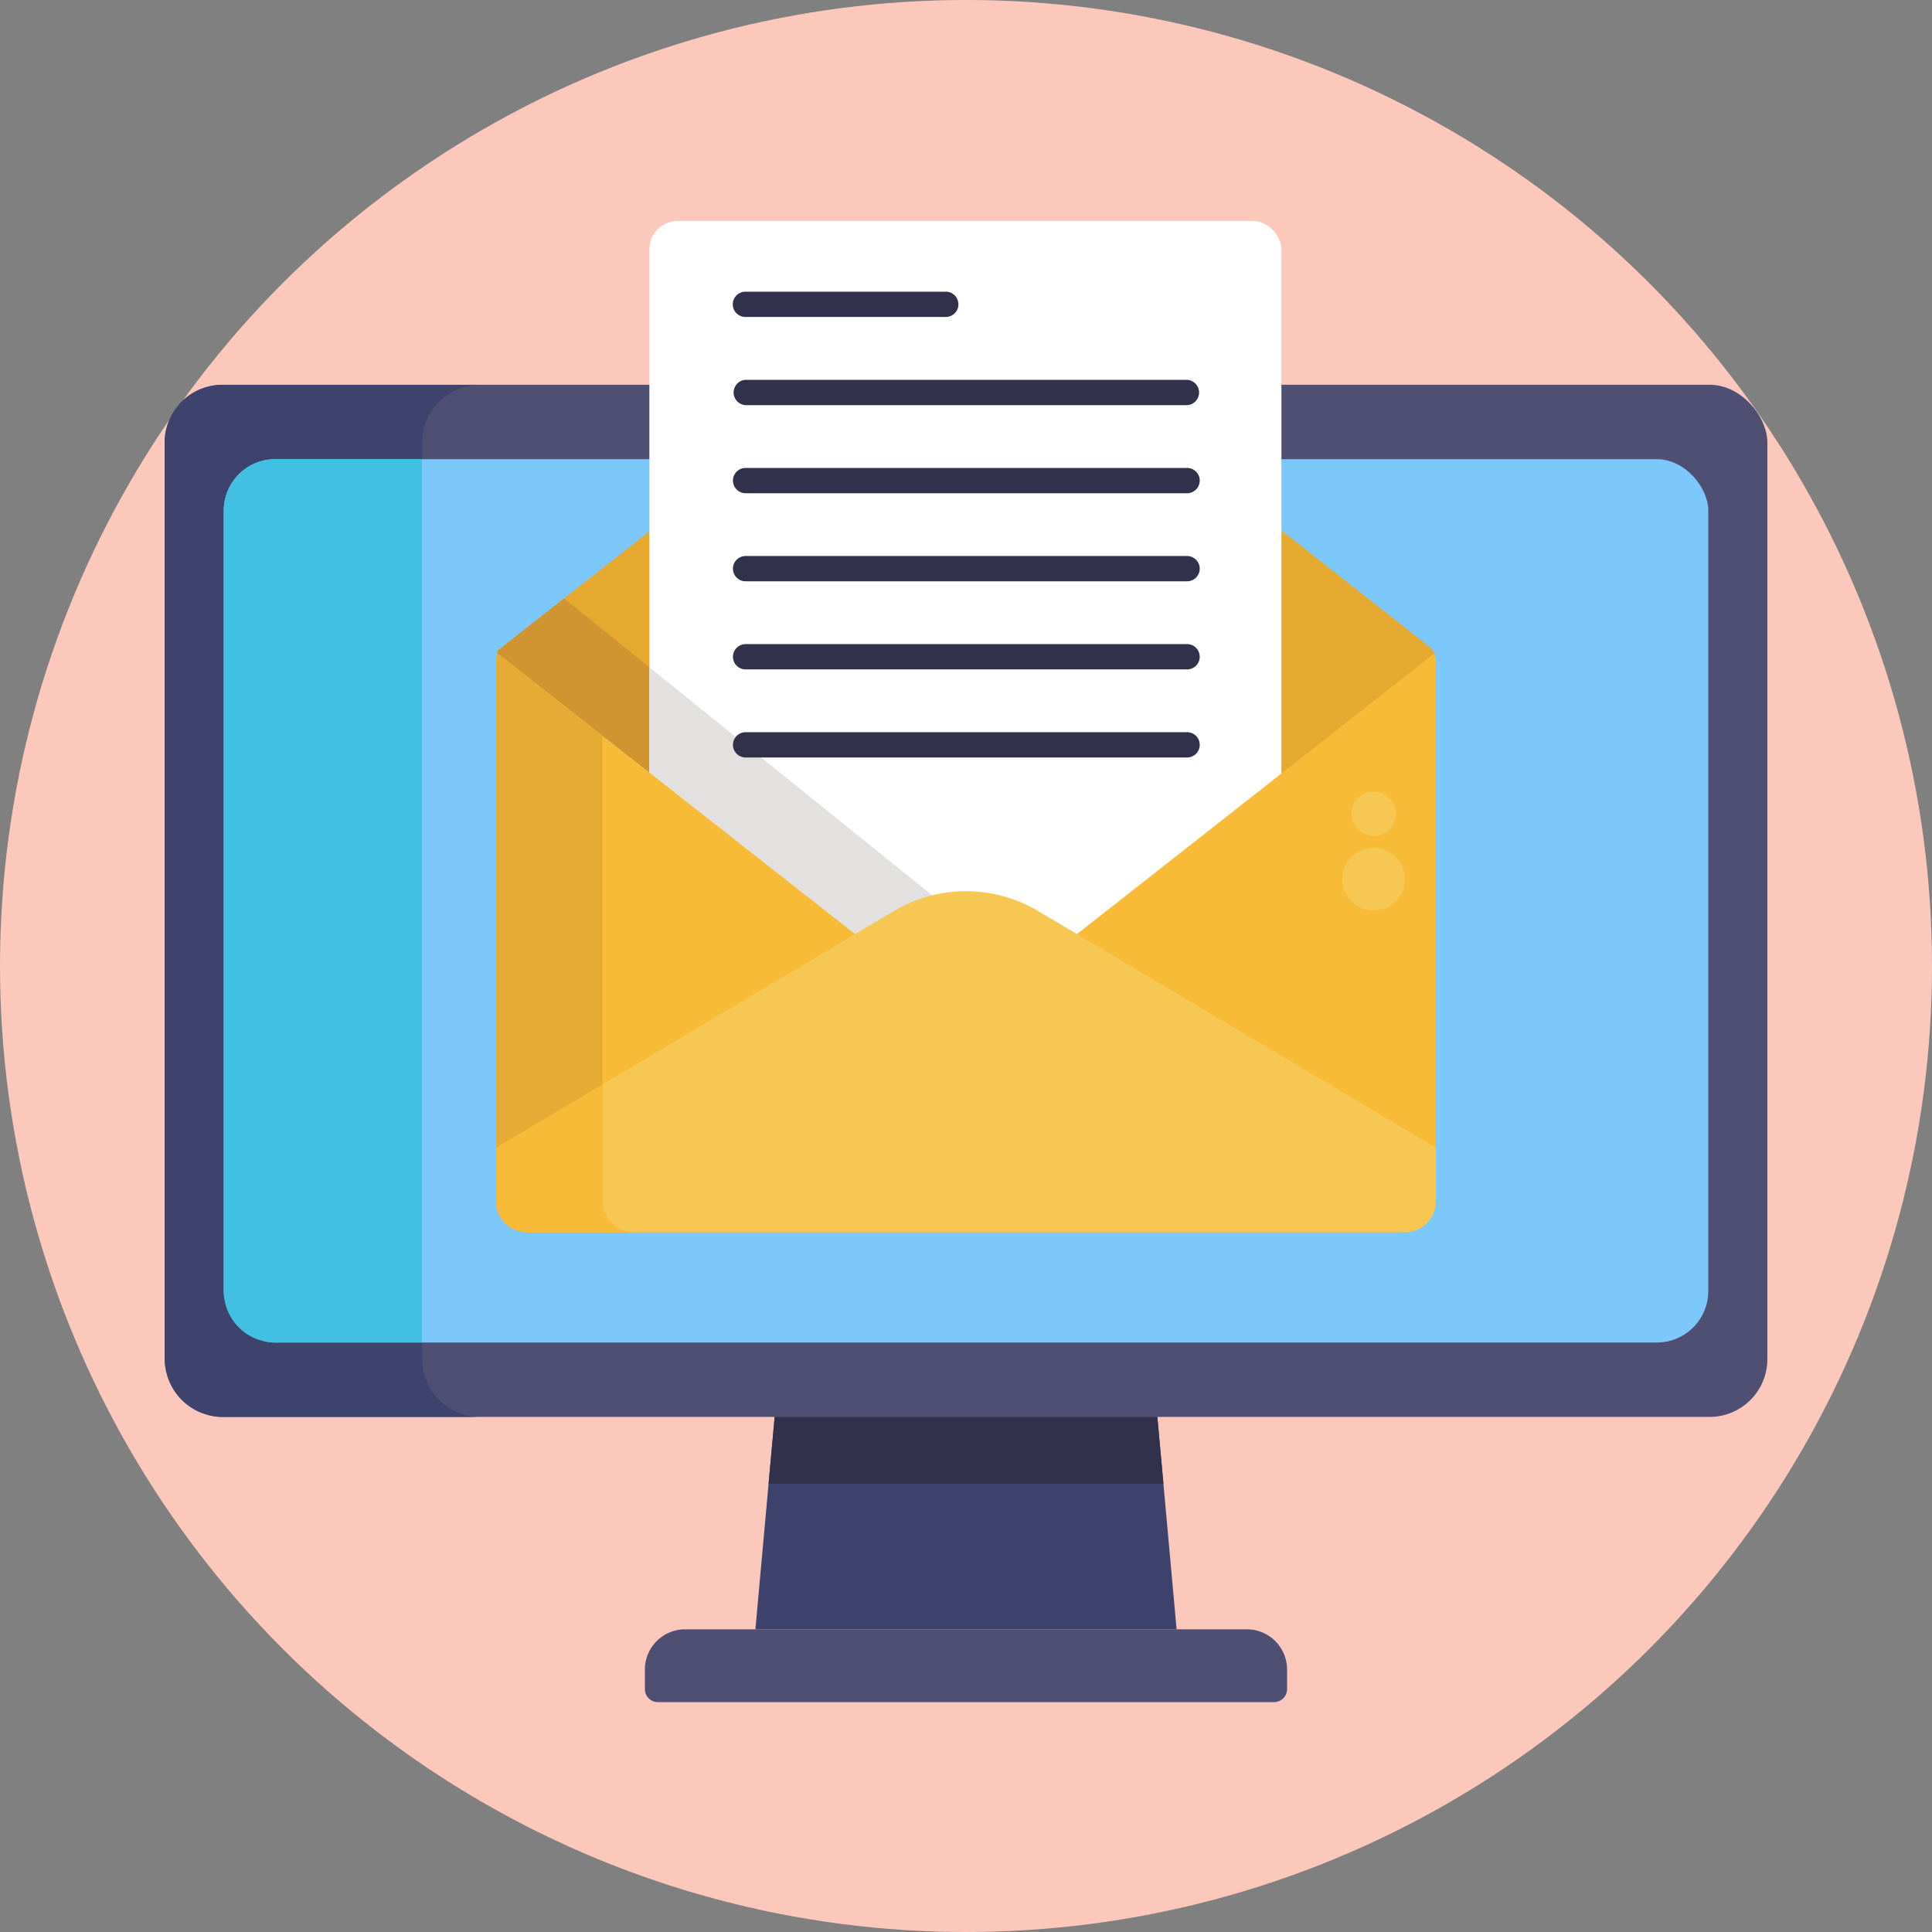 <svg xmlns="http://www.w3.org/2000/svg" viewBox="0 0 512 512"><rect x="0" y="0" width="512" height="512" fill="#808080" stroke="none"/><defs><style>.cls-1{fill:#fcc8bc;}.cls-2{fill:#3e436d;}.cls-3{fill:#32314b;}.cls-4{fill:#4f4f74;}.cls-5{fill:#27273d;}.cls-6{fill:#7cc8fb;}.cls-7{fill:#41c0e3;}.cls-8{fill:#e5a930;}.cls-9{fill:#ce9530;}.cls-10{fill:#fff;}.cls-11{fill:#e2e1e0;}.cls-12{fill:#f7bb38;}.cls-13{fill:#f6c752;}.cls-14{fill:#e5ab35;}</style></defs><g id="BULINE"><circle class="cls-1" cx="256" cy="256" r="256"/></g><g id="Icons"><polygon class="cls-2" points="311.81 431.78 200.19 431.78 203.68 393.2 205.36 374.77 306.64 374.77 308.32 393.2 311.81 431.78"/><polygon class="cls-3" points="308.32 393.2 203.68 393.2 205.36 374.77 306.64 374.77 308.32 393.2"/><path class="cls-4" d="M181.59,431.78H330.41a10.68,10.68,0,0,1,10.68,10.68v5.17a3.45,3.45,0,0,1-3.45,3.45H174.35a3.45,3.45,0,0,1-3.45-3.45v-5.17a10.68,10.68,0,0,1,10.68-10.68Z"/><rect class="cls-4" x="43.62" y="101.96" width="424.75" height="273.54" rx="15.33"/><path class="cls-2" d="M127.17,375.5H59a15.35,15.35,0,0,1-15.34-15.33V117.29A15.34,15.34,0,0,1,59,102h68.21a15.33,15.33,0,0,0-15.33,15.32V360.17A15.34,15.34,0,0,0,127.17,375.5Z"/><circle class="cls-5" cx="258.01" cy="112.08" r="5.17"/><rect class="cls-6" x="59.29" y="121.69" width="393.43" height="234.09" rx="13.65"/><path class="cls-7" d="M111.84,121.68v234.1H72.94a13.65,13.65,0,0,1-13.65-13.66V135.34a13.66,13.66,0,0,1,13.65-13.66Z"/><path class="cls-8" d="M378.88,171.43,263.44,80.77a14.59,14.59,0,0,0-14.88,0L131.88,172.41a14.25,14.25,0,0,0-.38,3.23V287.82H380.12V175.64s.05-.66.06-1.47A3.43,3.43,0,0,0,378.88,171.43Z"/><polygon class="cls-9" points="149.47 158.6 251.53 240.9 251.53 268.27 131.5 194.89 131.88 172.41 149.47 158.6"/><rect class="cls-10" x="172.09" y="58.56" width="167.5" height="231.32" rx="7.5"/><polygon class="cls-11" points="251.53 240.9 251.53 268.27 172.09 219.7 172.09 176.84 251.53 240.9"/><path class="cls-12" d="M380.5,175.64V318.35a8.2,8.2,0,0,1-8.21,8.2H139.7a8.2,8.2,0,0,1-8.2-8.2V175.64a8.19,8.19,0,0,1,.38-2.48l116.68,91.63a14.54,14.54,0,0,0,14.88,0l116.68-91.63A8.14,8.14,0,0,1,380.5,175.64Z"/><path class="cls-13" d="M380.5,304.13v14.21a8.21,8.21,0,0,1-8.21,8.21H139.7a8.2,8.2,0,0,1-8.2-8.2V304.13l105.41-62.71a37.38,37.38,0,0,1,38.18,0Z"/><path class="cls-14" d="M167.85,326.55H139.7a8.2,8.2,0,0,1-8.2-8.2V175.64a8.19,8.19,0,0,1,.38-2.48L159.65,195V318.35A8.2,8.2,0,0,0,167.85,326.55Z"/><path class="cls-12" d="M167.85,326.55H139.7a8.2,8.2,0,0,1-8.2-8.2V304.13l28.15-16.74v31A8.2,8.2,0,0,0,167.85,326.55Z"/><circle class="cls-13" cx="364.02" cy="232.97" r="8.31"/><circle class="cls-13" cx="364.02" cy="215.66" r="5.89"/><path class="cls-3" d="M250.64,84h-53.1a3.35,3.35,0,1,1,0-6.7h53.1a3.35,3.35,0,1,1,0,6.7Z"/><path class="cls-3" d="M314.59,107.37h-117a3.36,3.36,0,0,1,0-6.71h117a3.36,3.36,0,0,1,0,6.71Z"/><path class="cls-3" d="M314.59,130.71h-117a3.35,3.35,0,1,1,0-6.7h117a3.35,3.35,0,1,1,0,6.7Z"/><path class="cls-3" d="M314.59,154.05h-117a3.35,3.35,0,1,1,0-6.7h117a3.35,3.35,0,1,1,0,6.7Z"/><path class="cls-3" d="M314.59,177.4h-117a3.35,3.35,0,1,1,0-6.7h117a3.35,3.35,0,1,1,0,6.7Z"/><path class="cls-3" d="M314.59,200.74h-117a3.35,3.35,0,1,1,0-6.7h117a3.35,3.35,0,1,1,0,6.7Z"/></g></svg>
